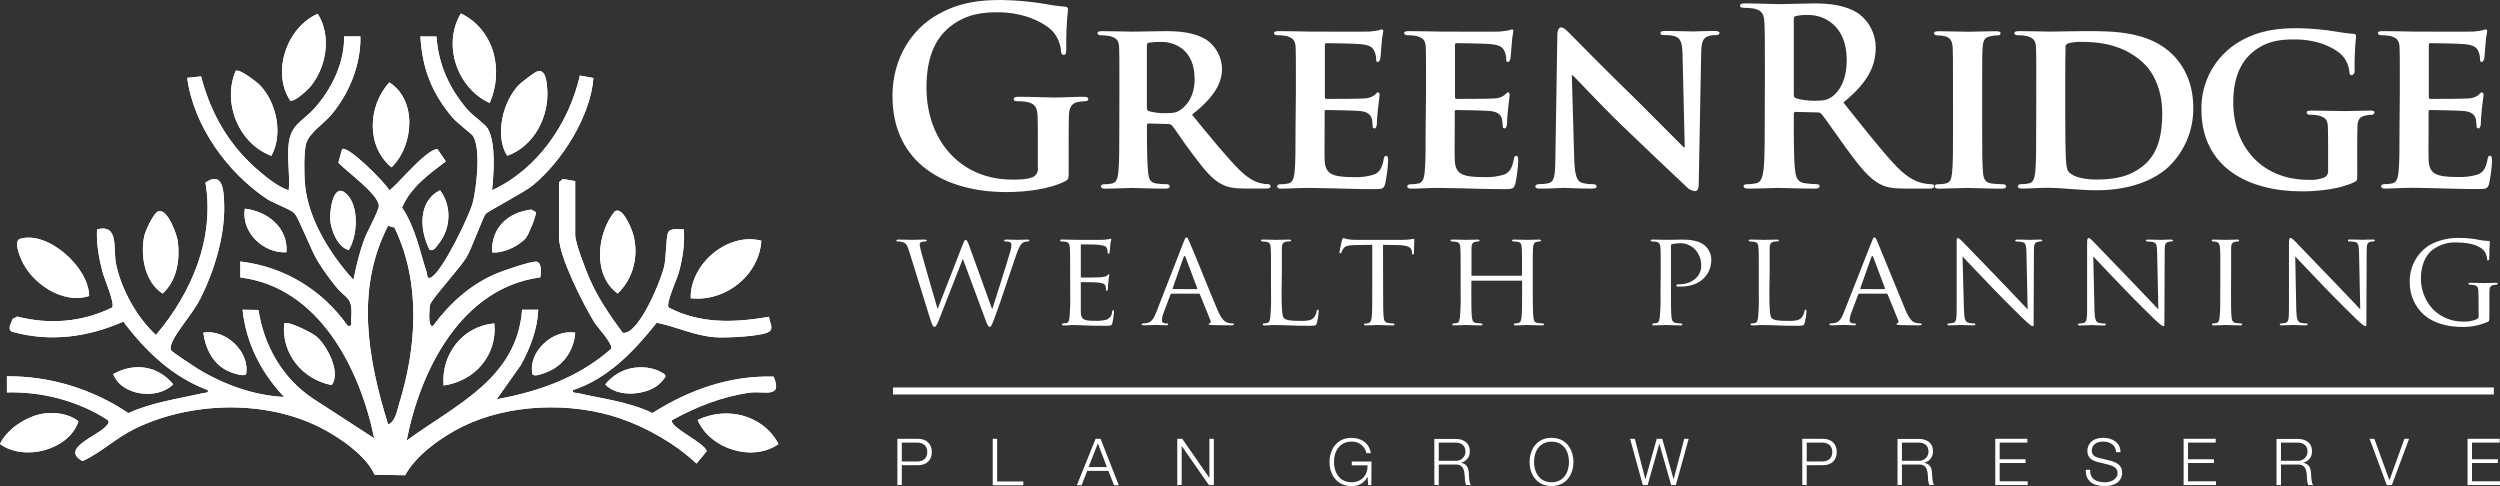 <?xml version="1.0" encoding="UTF-8"?> <svg xmlns="http://www.w3.org/2000/svg" width="324" height="63" viewBox="0 0 324 63" fill="none"><rect x="0" y="0" width="324" height="63" fill="#333333" stroke="none"/><g clip-path="url(#clip0_0_208)"><path fill-rule="evenodd" clip-rule="evenodd" d="M222.219 4.011C220.849 4.011 219.794 4.077 219.473 4.077C218.863 4.077 217.363 4.011 215.899 4.011C215.48 4.011 215.196 4.047 215.196 4.268C215.196 4.484 215.289 4.551 215.635 4.551C216.127 4.525 216.623 4.582 217.099 4.711C217.771 4.968 218.025 5.442 218.056 7.094L218.345 19.095H218.216C217.802 18.714 214.068 14.905 212.16 13.03C208.079 9.082 203.874 4.773 203.522 4.428C203.046 3.949 202.664 3.552 202.307 3.552C202.022 3.552 201.831 3.933 201.831 4.474L201.578 20.475C201.547 22.823 201.448 23.544 200.698 23.739C200.279 23.832 199.85 23.873 199.421 23.868C199.167 23.868 198.981 23.997 198.981 24.151C198.981 24.408 199.24 24.444 199.623 24.444C201.06 24.444 202.4 24.347 202.653 24.347C203.165 24.347 204.469 24.444 206.284 24.444C206.667 24.444 206.92 24.378 206.92 24.151C206.92 23.997 206.76 23.868 206.444 23.868C205.948 23.883 205.451 23.816 204.976 23.677C204.438 23.492 204.096 22.854 204.024 20.758L203.708 9.751H203.802C204.35 10.225 207.329 13.494 210.37 16.418C213.303 19.245 216.804 22.555 218.557 24.197C218.852 24.532 219.271 24.738 219.716 24.769C219.938 24.769 220.156 24.511 220.156 23.888L220.471 6.873C220.502 5.344 220.73 4.87 221.495 4.649C221.78 4.567 222.08 4.536 222.374 4.551C222.695 4.551 222.855 4.428 222.855 4.268C222.855 4.103 222.602 4.011 222.219 4.011ZM196.509 20.197C196.287 20.197 196.256 20.326 196.193 20.609C195.997 21.721 195.681 22.292 194.978 22.607C194.125 22.879 193.23 22.998 192.335 22.956C189.459 22.956 188.601 22.545 188.534 20.707C188.503 19.914 188.534 17.633 188.534 16.701V14.544C188.534 14.384 188.57 14.256 188.694 14.256C189.397 14.256 192.589 14.323 193.101 14.384C194.151 14.482 194.507 14.894 194.663 15.435C194.73 15.785 194.73 16.13 194.761 16.418C194.761 16.542 194.823 16.64 195.014 16.64C195.211 16.64 195.304 16.259 195.304 16.032C195.304 15.811 195.366 14.765 195.433 14.225C195.588 12.861 195.656 12.418 195.656 12.258C195.671 12.119 195.573 11.991 195.433 11.97C195.304 11.97 195.206 12.13 194.988 12.32C194.611 12.603 194.145 12.758 193.67 12.758C193.033 12.819 189.397 12.819 188.761 12.819C188.601 12.819 188.565 12.691 188.565 12.536V5.843C188.565 5.689 188.632 5.591 188.761 5.591C189.33 5.591 192.682 5.653 193.168 5.72C194.569 5.843 194.792 6.224 195.014 6.698C195.144 7.012 195.211 7.347 195.206 7.687C195.206 7.908 195.237 8.031 195.433 8.031C195.625 8.031 195.718 7.717 195.749 7.594C195.811 7.28 195.878 6.106 195.909 5.818C195.94 5.231 196.012 4.644 196.131 4.062C196.131 3.938 196.1 3.81 195.94 3.81C195.79 3.841 195.645 3.882 195.5 3.938C195.278 3.969 194.833 4.062 194.321 4.093C193.809 4.124 187.561 4.093 186.667 4.093C185.87 4.093 184.086 4.031 182.617 4.031C182.203 4.031 181.981 4.093 181.981 4.283C181.981 4.474 182.167 4.567 182.456 4.567C182.834 4.561 183.206 4.592 183.574 4.664C184.453 4.922 184.722 5.205 184.784 6.127C184.815 6.981 184.815 7.743 184.815 11.826L184.763 16.609C184.763 19.08 184.763 21.211 184.634 22.354C184.541 23.147 184.381 23.672 183.806 23.785C183.481 23.852 183.15 23.883 182.819 23.878C182.467 23.878 182.379 24.038 182.379 24.161C182.379 24.357 182.575 24.45 182.922 24.45C183.496 24.45 184.199 24.413 184.867 24.388C185.539 24.357 186.144 24.357 186.465 24.357C187.292 24.357 188.347 24.388 189.718 24.413C191.089 24.444 192.78 24.511 194.885 24.511C195.94 24.511 196.209 24.511 196.385 23.816C196.592 22.833 196.721 21.834 196.768 20.83C196.768 20.542 196.737 20.197 196.509 20.197ZM179.648 20.197C179.421 20.197 179.389 20.326 179.333 20.609C179.136 21.721 178.821 22.292 178.112 22.607C177.259 22.879 176.364 22.998 175.469 22.956C172.599 22.956 171.74 22.545 171.673 20.707C171.642 19.914 171.673 17.633 171.673 16.701V14.544C171.673 14.384 171.704 14.256 171.833 14.256C172.537 14.256 175.728 14.323 176.24 14.384C177.295 14.482 177.646 14.894 177.807 15.435C177.874 15.785 177.874 16.13 177.9 16.418C177.9 16.542 177.962 16.64 178.159 16.64C178.35 16.64 178.443 16.259 178.443 16.032C178.443 15.811 178.505 14.765 178.572 14.225C178.733 12.861 178.795 12.418 178.795 12.258C178.795 12.099 178.702 11.97 178.572 11.97C178.443 11.97 178.35 12.13 178.133 12.32C177.75 12.603 177.284 12.758 176.809 12.758C176.172 12.819 172.537 12.819 171.895 12.819C171.735 12.819 171.704 12.691 171.704 12.536V5.843C171.704 5.689 171.771 5.591 171.895 5.591C172.469 5.591 175.821 5.653 176.302 5.72C177.703 5.843 177.931 6.224 178.148 6.698C178.283 7.012 178.345 7.347 178.345 7.687C178.345 7.908 178.376 8.031 178.567 8.031C178.764 8.031 178.857 7.717 178.883 7.594C178.95 7.28 179.012 6.106 179.043 5.818C179.074 5.231 179.152 4.644 179.271 4.062C179.271 3.938 179.239 3.81 179.074 3.81C178.924 3.841 178.779 3.882 178.634 3.938C178.407 3.969 177.962 4.062 177.455 4.093C176.943 4.124 170.695 4.093 169.8 4.093C169.004 4.093 167.214 4.031 165.751 4.031C165.337 4.031 165.109 4.093 165.109 4.283C165.109 4.474 165.301 4.567 165.59 4.567C165.963 4.561 166.34 4.592 166.708 4.664C167.587 4.922 167.851 5.205 167.918 6.127C167.949 6.981 167.949 7.743 167.949 11.826L167.902 16.609C167.902 19.08 167.902 21.211 167.773 22.354C167.68 23.147 167.514 23.672 166.946 23.785C166.62 23.852 166.289 23.883 165.958 23.878C165.606 23.878 165.518 24.038 165.518 24.161C165.518 24.357 165.709 24.45 166.056 24.45C166.635 24.45 167.339 24.413 168.006 24.388C168.673 24.357 169.283 24.357 169.599 24.357C170.431 24.357 171.481 24.388 172.852 24.413C174.223 24.444 175.94 24.511 178.019 24.511C179.074 24.511 179.343 24.511 179.519 23.816C179.731 22.833 179.855 21.834 179.902 20.83C179.902 20.542 179.87 20.197 179.648 20.197ZM164.323 23.858C164.096 23.868 163.873 23.847 163.651 23.796C163.211 23.703 162.218 23.574 160.656 22.045C158.965 20.357 156.984 17.916 154.486 14.868C157.227 12.675 158.375 10.899 158.375 8.896C158.339 7.419 157.61 6.044 156.4 5.184C154.9 4.196 152.872 4.036 151.072 4.036C150.214 4.036 147.664 4.103 146.707 4.103C146.128 4.103 144.344 4.036 142.875 4.036C142.461 4.036 142.239 4.103 142.239 4.294C142.239 4.479 142.43 4.577 142.72 4.577C143.092 4.572 143.464 4.603 143.832 4.675C144.716 4.927 144.985 5.215 145.042 6.137C145.073 6.991 145.073 7.753 145.073 11.836L145.063 16.609C145.063 19.08 145.063 21.211 144.933 22.354C144.84 23.147 144.685 23.672 144.106 23.785C143.78 23.852 143.449 23.883 143.118 23.878C142.766 23.878 142.678 24.038 142.678 24.161C142.678 24.357 142.87 24.45 143.221 24.45C144.333 24.45 146.118 24.357 146.661 24.357C147.075 24.357 149.407 24.45 151.031 24.45C151.383 24.45 151.605 24.357 151.605 24.161C151.585 23.991 151.429 23.863 151.259 23.878C150.798 23.873 150.338 23.842 149.883 23.785C149.004 23.657 148.895 23.147 148.797 22.354C148.673 21.211 148.642 19.116 148.642 16.609V16.233C148.626 16.119 148.709 16.022 148.817 16.006H148.864L151.383 16.073C151.574 16.058 151.76 16.13 151.895 16.264C152.247 16.675 153.426 18.488 154.538 19.945C156.105 22.045 157.155 23.312 158.37 23.894C159.1 24.269 159.865 24.434 161.453 24.434H164.132C164.484 24.434 164.675 24.367 164.675 24.146C164.649 23.971 164.499 23.847 164.323 23.858ZM153.007 14.225C152.526 14.58 152.128 14.668 151.026 14.668C150.307 14.683 149.588 14.596 148.89 14.41C148.704 14.318 148.636 14.225 148.636 13.937V5.905C148.605 5.735 148.719 5.565 148.89 5.529C149.443 5.452 149.997 5.416 150.55 5.432C152.21 5.432 154.822 6.415 154.822 10.225C154.822 12.449 153.865 13.623 153.007 14.225ZM140.403 12.541C139.353 12.541 137.661 12.639 136.674 12.639C135.686 12.639 133.705 12.541 132.045 12.541C131.605 12.541 131.377 12.608 131.377 12.861C131.377 13.051 131.569 13.118 131.858 13.118C132.272 13.108 132.686 13.139 133.1 13.211C134.15 13.432 134.418 13.942 134.47 15.023C134.506 15.97 134.506 17.18 134.506 18.766V21.747C134.579 22.231 134.336 22.704 133.896 22.926C133.131 23.276 132.013 23.276 131.186 23.276C124.436 23.276 120.071 18.163 120.071 11.337C120.071 7.434 121.214 5.051 123.004 3.558C125.233 1.72 127.56 1.591 129.324 1.591C132.929 1.591 135.489 3.053 136.436 4.067C137.077 4.803 137.46 5.73 137.517 6.698C137.553 6.955 137.615 7.115 137.842 7.115C138.065 7.115 138.189 6.955 138.189 6.451C138.158 4.711 138.23 2.971 138.411 1.241C138.411 1.019 138.344 0.891 137.972 0.86C137.123 0.793 136.286 0.68 135.453 0.51C133.581 0.201 131.688 0.031 129.795 0C127.121 0 124.271 0.227 121.209 2.07C118.308 3.815 115.665 7.367 115.665 12.449C115.665 21.221 122.585 24.892 130.4 24.892C132.888 24.892 136.011 24.542 138.085 23.466C138.463 23.245 138.499 23.178 138.499 22.323V18.828C138.499 17.247 138.499 15.97 138.53 15.023C138.561 13.911 138.882 13.365 139.746 13.211C140.035 13.154 140.33 13.123 140.625 13.118C140.847 13.118 141.044 13.051 141.044 12.861C141.044 12.608 140.816 12.541 140.403 12.541Z" fill="white"></path><path fill-rule="evenodd" clip-rule="evenodd" d="M322.717 20.182C322.495 20.182 322.464 20.31 322.397 20.593C322.205 21.706 321.885 22.282 321.181 22.596C320.328 22.864 319.433 22.982 318.538 22.941C315.673 22.941 314.814 22.529 314.747 20.691C314.716 19.898 314.747 17.623 314.747 16.686V14.544C314.747 14.384 314.778 14.256 314.902 14.256C315.606 14.256 318.797 14.323 319.309 14.384C320.364 14.482 320.716 14.894 320.876 15.435C320.938 15.785 320.938 16.13 320.969 16.418C320.969 16.542 321.036 16.64 321.223 16.64C321.414 16.64 321.512 16.259 321.512 16.032C321.512 15.811 321.574 14.765 321.636 14.225C321.802 12.861 321.864 12.418 321.864 12.258C321.879 12.119 321.776 11.991 321.636 11.97C321.512 11.97 321.419 12.13 321.197 12.32C320.814 12.603 320.354 12.758 319.873 12.758C319.237 12.819 315.601 12.819 314.964 12.819C314.804 12.819 314.773 12.691 314.773 12.536V5.843C314.773 5.689 314.84 5.591 314.964 5.591C315.539 5.591 318.89 5.653 319.366 5.72C320.773 5.843 320.995 6.224 321.217 6.698C321.347 7.012 321.414 7.347 321.414 7.686C321.414 7.908 321.445 8.031 321.631 8.031C321.823 8.031 321.921 7.717 321.957 7.594C322.019 7.28 322.076 6.106 322.112 5.818C322.143 5.231 322.216 4.644 322.34 4.062C322.34 3.938 322.304 3.81 322.143 3.81C321.993 3.841 321.848 3.882 321.704 3.938C321.481 3.969 321.036 4.062 320.524 4.093C320.012 4.124 313.759 4.093 312.87 4.093C312.073 4.093 310.284 4.031 308.815 4.031C308.401 4.031 308.179 4.093 308.179 4.283C308.179 4.474 308.37 4.567 308.655 4.567C309.032 4.561 309.41 4.592 309.777 4.664C310.656 4.922 310.92 5.205 310.987 6.127C311.018 6.981 311.018 7.743 311.018 11.826L310.977 16.593C310.977 19.07 310.977 21.196 310.847 22.339C310.749 23.137 310.589 23.657 310.02 23.77C309.694 23.842 309.358 23.873 309.027 23.863C308.68 23.863 308.587 24.027 308.587 24.146C308.587 24.341 308.773 24.439 309.13 24.439C309.699 24.439 310.403 24.403 311.07 24.372C311.742 24.341 312.347 24.341 312.668 24.341C313.501 24.341 314.551 24.372 315.921 24.403C317.292 24.434 318.983 24.501 321.088 24.501C322.138 24.501 322.407 24.501 322.588 23.801C322.8 22.817 322.929 21.824 322.971 20.82C322.971 20.532 322.94 20.182 322.717 20.182ZM307.149 14.333C306.229 14.333 304.76 14.395 303.865 14.395C302.97 14.395 301.031 14.333 299.562 14.333C299.179 14.333 298.952 14.364 298.952 14.585C298.952 14.812 299.148 14.874 299.397 14.874C299.759 14.863 300.126 14.894 300.483 14.966C301.362 15.219 301.657 15.502 301.693 16.423C301.724 17.252 301.724 18.266 301.724 19.6V22.076C301.786 22.483 301.553 22.874 301.171 23.023C300.54 23.26 299.862 23.358 299.19 23.307C293.195 23.307 289.43 19.08 289.43 13.278C289.43 9.972 290.454 7.97 292.016 6.698C293.961 5.143 295.911 5.112 297.436 5.112C300.591 5.112 302.702 6.312 303.534 7.172C304.098 7.784 304.434 8.567 304.486 9.396C304.517 9.617 304.579 9.746 304.776 9.746C304.967 9.746 305.158 9.555 305.158 9.143C305.132 7.661 305.194 6.173 305.35 4.695C305.35 4.505 305.288 4.412 304.962 4.381C304.294 4.35 303.307 4.186 302.733 4.093C301.088 3.82 299.422 3.671 297.757 3.655C295.399 3.655 292.88 3.851 290.201 5.411C287.092 7.254 285.22 10.626 285.308 14.225C285.308 21.685 291.401 24.8 298.29 24.8C300.493 24.8 303.265 24.511 305.143 23.59C305.5 23.404 305.5 23.374 305.5 22.637L305.494 19.667C305.494 18.349 305.494 17.252 305.525 16.423C305.556 15.471 305.846 15.11 306.606 14.966C306.86 14.91 307.118 14.879 307.372 14.874C307.548 14.889 307.708 14.76 307.729 14.585C307.729 14.364 307.532 14.333 307.149 14.333ZM281.605 7.105C278.543 4.031 273.821 4.031 270.314 4.031C268.623 4.031 266.616 4.098 265.752 4.098C264.889 4.098 263.172 4.031 261.703 4.031C261.289 4.031 261.061 4.098 261.061 4.289C261.061 4.474 261.258 4.572 261.542 4.572C261.92 4.567 262.292 4.597 262.66 4.67C263.539 4.922 263.808 5.21 263.87 6.132C263.901 6.986 263.901 7.748 263.901 11.831L263.89 16.593C263.89 19.07 263.89 21.196 263.766 22.339C263.673 23.137 263.508 23.657 262.939 23.77C262.613 23.842 262.282 23.873 261.951 23.863C261.599 23.863 261.506 24.027 261.506 24.146C261.506 24.341 261.703 24.439 262.049 24.439C262.628 24.439 263.327 24.403 263.999 24.372C264.666 24.341 265.277 24.341 265.592 24.341C266.295 24.341 267.314 24.403 268.432 24.501C269.544 24.594 270.759 24.655 271.778 24.655C276.95 24.655 279.913 22.756 281.191 21.484C283.187 19.487 284.289 16.773 284.248 13.957C284.248 10.755 283.006 8.5 281.605 7.105ZM277.829 21.427C276.143 22.828 274.26 23.271 271.711 23.271C269.507 23.271 268.39 22.699 268.038 22.195C267.816 21.906 267.754 20.949 267.723 20.285C267.692 19.744 267.656 17.685 267.656 14.822V11.419C267.656 9.293 267.656 7.069 267.692 6.157C267.651 5.915 267.801 5.679 268.038 5.617C268.602 5.473 269.181 5.406 269.761 5.426C271.964 5.426 275.021 5.715 277.612 8.001C278.853 9.077 280.229 11.301 280.229 14.729C280.229 17.525 279.65 19.94 277.829 21.427ZM259.567 23.878C259.086 23.878 258.605 23.847 258.129 23.785C257.301 23.657 257.105 23.245 257.012 22.514C256.888 21.371 256.887 19.209 256.887 16.609V11.846C256.887 7.748 256.887 6.986 256.95 6.142C257.012 5.19 257.234 4.829 257.999 4.685C258.274 4.623 258.553 4.587 258.827 4.587C259.117 4.587 259.272 4.525 259.272 4.268C259.272 4.114 259.044 4.047 258.693 4.047C257.606 4.047 255.791 4.114 255.088 4.114C254.291 4.114 252.377 4.047 251.328 4.047C250.883 4.047 250.655 4.114 250.655 4.268C250.655 4.525 250.816 4.587 251.095 4.587C251.441 4.582 251.783 4.623 252.114 4.711C252.724 4.906 252.993 5.22 253.071 6.142C253.107 6.997 253.107 7.764 253.107 11.846L253.112 16.593C253.112 19.198 253.112 21.361 252.983 22.468C252.889 23.26 252.729 23.646 252.155 23.785C251.829 23.852 251.498 23.883 251.167 23.878C250.816 23.878 250.728 24.038 250.728 24.161C250.728 24.357 250.914 24.45 251.265 24.45C252.383 24.45 254.296 24.357 254.932 24.357C255.703 24.357 257.612 24.45 259.463 24.45C259.784 24.45 260.006 24.357 260.006 24.161C260.006 24.038 259.877 23.878 259.567 23.878ZM250.278 23.873C249.983 23.868 249.688 23.837 249.393 23.78C248.917 23.683 247.609 23.461 245.824 21.618C243.942 19.651 241.739 16.825 238.899 13.283C242.126 10.667 243.094 8.51 243.094 6.142C243.088 4.438 242.287 2.832 240.927 1.797C239.204 0.638 237.068 0.443 235.077 0.443C234.089 0.443 231.663 0.535 230.582 0.535C229.91 0.535 227.903 0.443 226.207 0.443C225.731 0.443 225.509 0.505 225.509 0.731C225.509 0.952 225.7 1.014 226.052 1.014C226.465 1.009 226.884 1.04 227.293 1.107C228.348 1.333 228.617 1.838 228.669 2.919C228.721 4 228.731 4.824 228.731 9.653L228.71 15.229C228.71 18.153 228.71 20.655 228.555 21.989C228.426 22.91 228.265 23.61 227.629 23.744C227.252 23.832 226.864 23.873 226.476 23.873C226.093 23.873 225.969 23.971 225.969 24.125C225.969 24.352 226.191 24.444 226.605 24.444C227.883 24.444 229.895 24.352 230.495 24.352C230.976 24.352 233.339 24.444 235.191 24.444C235.599 24.444 235.822 24.352 235.822 24.125C235.822 23.971 235.698 23.873 235.439 23.873C234.917 23.858 234.399 23.816 233.882 23.744C232.925 23.616 232.729 22.921 232.636 21.989C232.475 20.676 232.475 18.153 232.475 15.198V14.755C232.455 14.637 232.543 14.524 232.662 14.503C232.687 14.498 232.708 14.498 232.729 14.503L235.506 14.57C235.723 14.544 235.936 14.627 236.08 14.786C236.494 15.265 237.963 17.422 239.24 19.172C241.025 21.618 242.235 23.121 243.606 23.842C244.438 24.28 245.235 24.444 247.019 24.444H250.055C250.438 24.444 250.66 24.383 250.66 24.125C250.66 23.971 250.531 23.873 250.278 23.873ZM237.456 12.516C236.877 12.928 236.463 13.056 235.191 13.056C234.368 13.066 233.551 12.964 232.76 12.742C232.543 12.644 232.475 12.516 232.475 12.166V2.512C232.475 2.255 232.543 2.131 232.76 2.075C233.318 1.962 233.887 1.92 234.451 1.946C236.334 1.946 239.334 3.259 239.334 7.753C239.334 10.358 238.413 11.821 237.456 12.516Z" fill="white"></path><path d="M118.975 56.869H116.301V62.867H116.875V60.292H118.975C120.056 60.292 120.764 59.669 120.764 58.583C120.764 57.497 120.056 56.869 118.975 56.869ZM118.851 59.809H116.875V57.358H118.851C119.647 57.358 120.175 57.76 120.175 58.583C120.175 59.407 119.626 59.809 118.851 59.809ZM129.231 62.398V56.869H128.657V62.887H132.624V62.398H129.231ZM142.632 56.869H141.99L139.56 62.887H140.175L140.904 61.023H143.645L144.38 62.887H144.995L142.632 56.869ZM141.08 60.529L142.285 57.461L143.449 60.529H141.08ZM156.741 56.869V61.945L153.219 56.869H152.572V62.867H153.147V57.795L156.674 62.867H157.315V56.869H156.741Z" fill="white"></path><path d="M175.19 59.819V60.303H177.238C177.264 61.569 176.488 62.496 175.154 62.496C173.561 62.496 172.883 61.183 172.883 59.865C172.883 58.547 173.561 57.234 175.154 57.234C176.085 57.183 176.912 57.826 177.098 58.738H177.667C177.45 57.42 176.421 56.745 175.154 56.745C173.261 56.745 172.309 58.233 172.309 59.876C172.309 61.518 173.261 62.995 175.154 62.995C176.033 63.052 176.855 62.568 177.238 61.775L177.315 62.872H177.724L177.745 59.819H175.19ZM190.365 61.332C190.318 60.617 190.09 60.081 189.304 59.978C189.992 59.845 190.484 59.247 190.484 58.563C190.484 58.527 190.484 58.485 190.478 58.449C190.478 57.363 189.646 56.884 188.647 56.884H185.891V62.867H186.465V60.205H188.642C189.728 60.164 189.796 61.08 189.847 61.935C189.837 62.254 189.894 62.568 190.008 62.867H190.639C190.385 62.563 190.385 61.744 190.365 61.332ZM188.606 59.716H186.465V57.358H188.606C189.485 57.358 189.925 57.816 189.925 58.547C189.915 59.206 189.372 59.731 188.71 59.721C188.673 59.721 188.642 59.721 188.606 59.716ZM201.081 56.74C199.188 56.74 198.236 58.228 198.236 59.87C198.236 61.513 199.183 62.99 201.081 62.99C202.979 62.99 203.915 61.508 203.915 59.87C203.915 58.233 202.969 56.74 201.081 56.74ZM201.081 62.501C199.493 62.501 198.811 61.178 198.811 59.87C198.811 58.552 199.483 57.239 201.081 57.239C202.679 57.239 203.341 58.552 203.341 59.87C203.341 61.188 202.664 62.501 201.081 62.501ZM218.278 56.869L216.902 62.13L215.428 56.869H214.709L213.241 62.13L211.875 56.869H211.26L212.91 62.867H213.535L215.051 57.502L216.582 62.867H217.192L218.852 56.869H218.278Z" fill="white"></path><path d="M236.251 56.869H233.577V62.867H234.151V60.292H236.251C237.332 60.292 238.041 59.669 238.041 58.583C238.041 57.497 237.332 56.869 236.251 56.869ZM236.122 59.809H234.151V57.358H236.122C236.923 57.358 237.466 57.76 237.466 58.583C237.466 59.407 236.923 59.809 236.122 59.809ZM250.391 61.332C250.345 60.617 250.122 60.081 249.336 59.978C250.024 59.845 250.516 59.247 250.516 58.563C250.516 58.527 250.516 58.485 250.51 58.449C250.51 57.363 249.672 56.884 248.679 56.884H245.918V62.867H246.492V60.205H248.669C249.755 60.164 249.828 61.08 249.874 61.935C249.864 62.254 249.921 62.568 250.04 62.867H250.671C250.417 62.563 250.417 61.744 250.391 61.332ZM248.638 59.716H246.492V57.358H248.638C249.497 57.358 249.936 57.816 249.936 58.547C249.926 59.206 249.378 59.731 248.716 59.721C248.69 59.721 248.664 59.716 248.638 59.716ZM259.158 62.378V60.009H262.52V59.525H259.158V57.358H262.747V56.869H258.589V62.867H262.789V62.378H259.158ZM273.474 59.7L272.005 59.34C271.514 59.222 271.09 58.985 271.09 58.424C271.09 57.543 271.819 57.229 272.605 57.229C273.454 57.229 274.214 57.687 274.245 58.604H274.819C274.819 57.384 273.785 56.74 272.595 56.74C270.899 56.74 270.521 57.842 270.521 58.429C270.521 59.366 271.168 59.7 271.876 59.881L273.2 60.205C273.759 60.339 274.441 60.606 274.441 61.286C274.441 62.161 273.479 62.506 272.848 62.506C271.747 62.506 270.852 62.13 270.883 60.89H270.324C270.257 62.357 271.302 62.99 272.729 62.99C274.866 62.99 275.031 61.677 275.031 61.276C275.031 60.292 274.322 59.927 273.474 59.7ZM283.57 62.378V60.009H286.927V59.525H283.57V57.358H287.154V56.869H282.996V62.867H287.196V62.378H283.57ZM299.51 61.332C299.469 60.617 299.241 60.081 298.455 59.978C299.143 59.845 299.634 59.247 299.634 58.563C299.634 58.527 299.634 58.485 299.629 58.449C299.629 57.363 298.791 56.884 297.793 56.884H295.037V62.867H295.616V60.205H297.788C298.879 60.164 298.947 61.08 298.993 61.935C298.983 62.254 299.04 62.568 299.159 62.867H299.784C299.536 62.563 299.536 61.744 299.51 61.332ZM297.757 59.716H295.616V57.358H297.757C298.616 57.358 299.055 57.816 299.055 58.547C299.045 59.206 298.497 59.731 297.835 59.721C297.809 59.721 297.783 59.716 297.757 59.716ZM311.613 56.869L309.668 62.239L307.713 56.869H307.098L309.327 62.867H309.984L312.218 56.869H311.613ZM320.369 62.378V60.009H323.731V59.525H320.369V57.358H323.959V56.869H319.795V62.867H324V62.378H320.369Z" fill="white"></path><path d="M133.188 31.05C132.722 31.05 132.06 31.086 131.957 31.086C131.858 31.086 131.176 31.05 130.395 31.05C130.198 31.05 130.131 31.086 130.131 31.158C130.141 31.23 130.198 31.287 130.27 31.292C130.964 31.292 131.083 31.467 131.083 31.735C131.077 32.043 131.02 32.352 130.912 32.651C130.374 34.53 128.998 38.788 128.621 39.998H128.553L125.579 31.76C125.388 31.261 125.264 31.076 125.161 31.076C125.052 31.076 124.969 31.158 124.747 31.75L121.535 39.992H121.499C121.307 39.385 119.74 33.989 119.502 33.058C119.363 32.61 119.254 32.157 119.187 31.693C119.176 31.554 119.264 31.421 119.399 31.379C119.57 31.312 119.756 31.281 119.937 31.292C120.014 31.297 120.082 31.235 120.092 31.158C120.092 31.086 120.025 31.05 119.813 31.05C119.052 31.05 118.354 31.086 118.214 31.086C118.075 31.086 117.211 31.05 116.409 31.05C116.27 31.05 116.166 31.086 116.166 31.158C116.166 31.235 116.228 31.292 116.301 31.292H116.306C116.539 31.297 116.777 31.323 117.004 31.379C117.397 31.518 117.558 31.709 117.801 32.486L120.511 41.202C120.821 42.201 120.95 42.361 121.1 42.361C121.25 42.361 121.38 42.201 121.638 41.578C122.192 40.214 124.281 34.818 124.783 33.542L127.772 41.599C127.979 42.17 128.114 42.361 128.274 42.361C128.434 42.361 128.533 42.186 128.936 41.094C129.562 39.478 131.083 34.782 131.745 32.919C132.039 32.105 132.288 31.518 132.738 31.364C132.908 31.323 133.084 31.297 133.255 31.292C133.338 31.292 133.4 31.23 133.4 31.153V31.142C133.4 31.086 133.327 31.05 133.188 31.05ZM144.271 40.204C144.168 40.204 144.152 40.255 144.121 40.43C144.106 40.868 143.832 41.259 143.423 41.424C142.921 41.552 142.409 41.604 141.892 41.578C140.382 41.578 140.103 41.393 140.072 40.41V36.672C140.061 36.62 140.097 36.574 140.149 36.564H140.175C140.434 36.564 142.068 36.564 142.487 36.636C143.076 36.708 143.216 36.878 143.268 37.073C143.325 37.228 143.345 37.393 143.34 37.557C143.34 37.645 143.371 37.696 143.439 37.696C143.511 37.696 143.583 37.542 143.583 37.418C143.583 37.295 143.614 36.764 143.651 36.471C143.676 36.193 143.718 35.925 143.77 35.652C143.77 35.57 143.733 35.534 143.682 35.534C143.63 35.534 143.563 35.621 143.459 35.724C143.351 35.822 143.076 35.894 142.714 35.93C142.352 35.967 140.34 35.972 140.159 35.972C140.072 35.972 140.072 35.92 140.072 35.817V31.827C140.072 31.729 140.072 31.673 140.159 31.673C140.34 31.673 142.109 31.673 142.363 31.729C143.195 31.827 143.351 31.935 143.459 32.167C143.516 32.332 143.547 32.507 143.547 32.682C143.547 32.805 143.583 32.877 143.666 32.877C143.749 32.877 143.79 32.79 143.806 32.718C143.842 32.548 143.878 31.889 143.894 31.755C143.93 31.317 144.013 31.163 144.013 31.06C144.013 30.962 144.013 30.921 143.945 30.921C143.873 30.936 143.806 30.957 143.733 30.993C143.614 30.993 143.34 31.06 143.045 31.081C142.751 31.096 139.518 31.081 139.394 31.081C139.27 31.081 138.318 31.045 137.63 31.045C137.454 31.045 137.387 31.081 137.387 31.163C137.398 31.225 137.444 31.276 137.511 31.287C137.682 31.287 137.858 31.297 138.029 31.317C138.535 31.39 138.618 31.631 138.654 32.131C138.691 32.63 138.691 33.006 138.691 35.297L138.701 37.902C138.727 38.963 138.696 40.023 138.613 41.084C138.546 41.522 138.51 41.81 138.215 41.867C138.06 41.892 137.899 41.918 137.744 41.928C137.677 41.928 137.625 41.985 137.625 42.047V42.052C137.625 42.139 137.708 42.175 137.868 42.175C138.106 42.175 138.458 42.175 138.747 42.139C139.037 42.103 139.373 42.139 139.41 42.139C139.632 42.139 140.035 42.139 140.677 42.175C141.323 42.211 142.187 42.222 143.32 42.222C143.914 42.222 144.064 42.222 144.173 41.846C144.266 41.377 144.338 40.904 144.38 40.43C144.38 40.327 144.38 40.204 144.271 40.204ZM159.746 41.918C159.539 41.918 159.332 41.887 159.136 41.836C158.805 41.727 158.386 41.537 157.812 40.224C156.86 38.005 154.439 31.935 154.134 31.312C153.979 30.983 153.927 30.777 153.772 30.777C153.617 30.777 153.596 30.864 153.405 31.348L149.826 40.533C149.531 41.274 149.236 41.8 148.538 41.882C148.393 41.903 148.243 41.913 148.099 41.918C148.026 41.913 147.964 41.969 147.959 42.041C147.959 42.129 148.062 42.16 148.254 42.16C148.88 42.16 149.645 42.108 149.8 42.108C149.955 42.108 150.809 42.16 151.176 42.16C151.31 42.16 151.398 42.129 151.398 42.041C151.398 41.954 151.362 41.918 151.238 41.918H151.104C150.845 41.918 150.581 41.815 150.581 41.522C150.597 41.182 150.674 40.847 150.809 40.533L151.688 38.185C151.724 38.098 151.771 38.062 151.843 38.062H155.37C155.453 38.062 155.469 38.062 155.505 38.149L156.876 41.522C156.953 41.65 156.912 41.82 156.782 41.897C156.767 41.903 156.757 41.913 156.741 41.918C156.669 41.954 156.632 41.954 156.632 42.021C156.632 42.093 156.876 42.108 157.17 42.129C158.231 42.16 159.374 42.16 159.586 42.16C159.798 42.16 159.932 42.129 159.932 42.041C159.932 41.954 159.834 41.918 159.746 41.918ZM155.107 37.47L152.029 37.465C151.978 37.465 151.957 37.429 151.978 37.362L153.39 33.336C153.477 33.114 153.56 33.114 153.648 33.336L155.164 37.367C155.164 37.434 155.164 37.47 155.107 37.47ZM170.804 40.126C170.737 40.126 170.664 40.214 170.644 40.322C170.597 40.626 170.473 40.909 170.281 41.151C169.919 41.589 169.242 41.589 168.44 41.589C167.245 41.589 166.651 41.486 166.408 41.243C166.165 41.007 166.092 40.106 166.092 37.943L166.128 35.307V32.141C166.128 31.673 166.252 31.4 166.702 31.312C166.878 31.312 167.101 31.276 167.209 31.276C167.266 31.271 167.318 31.23 167.328 31.168C167.328 31.086 167.245 31.05 167.085 31.05C166.62 31.05 165.471 31.086 165.399 31.086C165.332 31.086 164.359 31.05 163.666 31.05C163.491 31.05 163.418 31.086 163.418 31.168C163.429 31.235 163.48 31.281 163.542 31.292C163.718 31.297 163.889 31.307 164.065 31.328C164.566 31.4 164.654 31.642 164.685 32.141C164.722 32.641 164.722 33.016 164.722 35.307V37.897C164.753 38.958 164.722 40.023 164.634 41.079C164.566 41.516 164.535 41.789 164.241 41.861C164.085 41.897 163.925 41.918 163.765 41.923C163.703 41.923 163.646 41.98 163.646 42.041V42.047C163.646 42.134 163.734 42.17 163.889 42.17C164.132 42.17 164.463 42.17 164.773 42.134C165.078 42.103 165.327 42.134 165.399 42.134C165.839 42.134 166.366 42.134 167.064 42.17C167.758 42.206 168.626 42.222 169.707 42.222C170.525 42.222 170.587 42.17 170.68 41.825C170.794 41.341 170.871 40.852 170.907 40.353C170.907 40.198 170.871 40.126 170.804 40.126ZM183.232 30.947C183.165 30.947 183.02 30.983 182.788 31.019C182.431 31.065 182.063 31.091 181.701 31.086H175.955C175.779 31.086 175.19 31.086 174.755 31.019C174.528 30.973 174.3 30.916 174.078 30.844C174.026 30.844 173.938 31.034 173.917 31.122C173.902 31.209 173.592 32.558 173.592 32.713C173.586 32.769 173.633 32.826 173.695 32.831C173.767 32.831 173.819 32.831 173.855 32.692C173.917 32.527 173.995 32.373 174.093 32.229C174.321 31.879 174.688 31.791 175.64 31.76L177.843 31.729V37.897C177.843 39.318 177.843 40.471 177.776 41.079C177.724 41.516 177.636 41.805 177.336 41.877C177.191 41.913 177.041 41.933 176.891 41.944C176.803 41.944 176.772 41.995 176.772 42.047C176.772 42.103 176.84 42.17 177.01 42.17C177.455 42.17 178.526 42.119 178.593 42.119C178.665 42.119 179.653 42.17 180.486 42.17C180.657 42.17 180.729 42.119 180.729 42.047C180.734 41.99 180.693 41.933 180.631 41.923H180.605C180.372 41.918 180.139 41.892 179.912 41.861C179.446 41.789 179.374 41.511 179.322 41.079C179.255 40.471 179.255 39.323 179.255 37.897L179.239 31.729L181.148 31.76C182.601 31.791 182.906 32.121 182.984 32.574V32.728C182.984 32.939 183.036 32.986 183.103 32.986C183.17 32.986 183.248 32.919 183.248 32.8C183.248 32.677 183.294 31.57 183.294 31.122C183.294 31.034 183.294 30.947 183.232 30.947ZM199.979 41.923H199.959C199.84 41.923 199.493 41.892 199.286 41.861C198.816 41.789 198.779 41.511 198.728 41.079C198.661 40.471 198.645 39.323 198.645 37.897V35.307C198.645 33.022 198.645 32.61 198.681 32.141C198.717 31.673 198.8 31.415 199.204 31.328C199.328 31.302 199.457 31.292 199.586 31.292C199.654 31.287 199.71 31.24 199.721 31.168C199.721 31.086 199.633 31.05 199.462 31.05C199.023 31.05 198.04 31.086 197.952 31.086C197.864 31.086 196.892 31.05 196.214 31.05C196.043 31.05 195.971 31.086 195.971 31.168C195.976 31.235 196.028 31.287 196.09 31.292C196.266 31.297 196.442 31.307 196.618 31.328C197.119 31.4 197.186 31.642 197.223 32.141C197.259 32.641 197.254 33.058 197.254 35.338V35.647C197.254 35.735 197.223 35.735 197.171 35.735H190.794C190.742 35.735 190.706 35.735 190.706 35.647V32.141C190.706 31.673 190.83 31.415 191.244 31.328C191.373 31.302 191.497 31.292 191.627 31.292C191.694 31.281 191.74 31.235 191.751 31.168C191.751 31.086 191.683 31.05 191.508 31.05C191.037 31.05 190.07 31.086 189.997 31.086C189.925 31.086 188.937 31.05 188.234 31.05C188.063 31.05 187.991 31.086 187.991 31.168C188.001 31.235 188.053 31.281 188.115 31.292C188.291 31.297 188.461 31.307 188.637 31.328C189.144 31.4 189.227 31.642 189.263 32.141C189.299 32.641 189.299 33.016 189.299 35.307V37.897C189.325 38.958 189.294 40.023 189.211 41.079C189.144 41.516 189.108 41.789 188.813 41.861C188.658 41.897 188.497 41.918 188.342 41.923C188.28 41.923 188.223 41.969 188.223 42.036V42.047C188.223 42.134 188.306 42.17 188.466 42.17C188.932 42.17 189.904 42.119 189.992 42.119C190.08 42.119 191.032 42.17 191.885 42.17C192.061 42.17 192.128 42.119 192.128 42.047C192.133 41.985 192.082 41.928 192.02 41.928C192.014 41.923 192.009 41.923 192.009 41.923C191.864 41.923 191.533 41.892 191.311 41.861C190.871 41.789 190.809 41.511 190.758 41.079C190.685 40.471 190.685 39.349 190.685 37.933V36.466C190.685 36.394 190.721 36.378 190.773 36.378H197.181C197.233 36.378 197.264 36.378 197.264 36.466V37.933C197.264 39.349 197.264 40.456 197.197 41.063C197.145 41.501 197.093 41.789 196.757 41.861C196.612 41.897 196.468 41.918 196.318 41.923C196.25 41.923 196.193 41.975 196.193 42.041V42.047C196.193 42.134 196.266 42.17 196.437 42.17C196.876 42.17 197.874 42.119 197.947 42.119C198.019 42.119 199.007 42.17 199.84 42.17C200.016 42.17 200.104 42.119 200.104 42.047C200.104 41.98 200.047 41.923 199.979 41.923Z" fill="white"></path><path d="M217.647 36.842C217.337 36.842 217.249 36.878 217.249 37.001C217.259 37.078 217.321 37.135 217.399 37.14H217.844C220.187 37.14 221.785 35.74 221.785 33.629C221.774 32.97 221.5 32.337 221.019 31.879C220.761 31.652 220.068 31.05 218.102 31.05C217.404 31.05 216.261 31.081 215.93 31.081C215.811 31.081 214.854 31.05 214.166 31.05C213.996 31.05 213.923 31.081 213.923 31.168C213.934 31.23 213.985 31.276 214.047 31.287C214.223 31.292 214.394 31.302 214.57 31.323C215.071 31.395 215.159 31.637 215.196 32.136C215.227 32.636 215.227 33.011 215.227 35.302L215.201 37.897C215.232 38.958 215.201 40.023 215.113 41.079C215.046 41.516 215.009 41.789 214.715 41.861C214.559 41.897 214.404 41.918 214.244 41.923C214.182 41.923 214.125 41.975 214.125 42.041V42.047C214.125 42.134 214.213 42.17 214.363 42.17C214.839 42.17 215.827 42.119 215.878 42.119C215.925 42.119 216.954 42.17 217.787 42.17C217.963 42.17 218.03 42.119 218.03 42.047C218.035 41.985 217.983 41.928 217.916 41.923H217.911C217.683 41.918 217.461 41.892 217.233 41.861C216.763 41.789 216.68 41.511 216.623 41.079C216.556 40.471 216.556 39.323 216.556 37.897V31.915C216.556 31.76 216.592 31.657 216.68 31.642C216.959 31.58 217.244 31.544 217.528 31.534C218.288 31.456 219.044 31.719 219.597 32.244C220.187 32.831 220.507 33.639 220.476 34.473C220.476 35.791 219.297 36.842 217.647 36.842ZM234.022 40.126C233.955 40.126 233.882 40.214 233.862 40.322C233.815 40.626 233.691 40.909 233.499 41.151C233.137 41.589 232.46 41.589 231.658 41.589C230.463 41.589 229.869 41.486 229.626 41.243C229.377 41.007 229.31 40.106 229.31 37.943L229.346 35.307V32.141C229.346 31.673 229.47 31.4 229.926 31.312C230.096 31.312 230.319 31.276 230.427 31.276C230.484 31.271 230.536 31.23 230.546 31.168C230.546 31.086 230.463 31.05 230.303 31.05C229.838 31.05 228.689 31.086 228.617 31.086C228.55 31.086 227.577 31.05 226.884 31.05C226.709 31.05 226.636 31.086 226.636 31.168C226.647 31.235 226.698 31.282 226.76 31.292C226.936 31.297 227.107 31.307 227.277 31.328C227.784 31.4 227.872 31.642 227.903 32.141C227.94 32.641 227.94 33.017 227.94 35.307V37.897C227.971 38.958 227.94 40.023 227.852 41.079C227.784 41.516 227.753 41.789 227.459 41.861C227.303 41.897 227.143 41.918 226.983 41.923C226.921 41.923 226.864 41.98 226.864 42.041V42.047C226.864 42.134 226.952 42.17 227.107 42.17C227.35 42.17 227.681 42.17 227.991 42.134C228.296 42.103 228.545 42.134 228.617 42.134C229.057 42.134 229.584 42.134 230.282 42.17C230.976 42.206 231.844 42.222 232.925 42.222C233.743 42.222 233.805 42.17 233.898 41.825C234.012 41.341 234.089 40.852 234.125 40.353C234.125 40.198 234.089 40.126 234.022 40.126ZM248.876 41.918C248.669 41.918 248.467 41.887 248.266 41.836C247.935 41.727 247.521 41.537 246.967 40.224C246.031 37.995 243.58 31.925 243.301 31.302C243.145 30.973 243.094 30.767 242.933 30.767C242.778 30.767 242.763 30.854 242.571 31.338L238.946 40.533C238.651 41.274 238.356 41.8 237.668 41.882C237.518 41.903 237.373 41.913 237.223 41.918C237.156 41.913 237.094 41.969 237.089 42.041C237.089 42.129 237.192 42.16 237.384 42.16C238.004 42.16 238.77 42.108 238.93 42.108C239.09 42.108 239.934 42.16 240.301 42.16C240.435 42.16 240.523 42.129 240.523 42.041C240.523 41.954 240.492 41.918 240.373 41.918H240.228C239.97 41.918 239.711 41.815 239.711 41.522C239.727 41.182 239.804 40.847 239.933 40.533L240.818 38.185C240.833 38.113 240.901 38.062 240.973 38.062H244.5C244.588 38.062 244.604 38.062 244.635 38.149L246.011 41.522C246.088 41.655 246.042 41.825 245.907 41.897C245.897 41.908 245.881 41.913 245.871 41.918C245.799 41.954 245.768 41.954 245.768 42.021C245.768 42.093 246.011 42.108 246.305 42.129C247.366 42.16 248.509 42.16 248.721 42.16C248.933 42.16 249.067 42.129 249.067 42.041C249.067 41.954 248.964 41.918 248.876 41.918ZM244.247 37.47L241.149 37.465C241.097 37.465 241.082 37.429 241.097 37.362L242.52 33.336C242.607 33.114 242.695 33.114 242.783 33.336L244.294 37.367C244.294 37.434 244.294 37.47 244.247 37.47ZM264.397 31.05C263.771 31.05 263.265 31.086 263.078 31.086C262.887 31.086 262.173 31.05 261.48 31.05C261.304 31.05 261.185 31.05 261.185 31.158C261.185 31.261 261.185 31.292 261.304 31.292C261.558 31.297 261.806 31.323 262.054 31.364C262.52 31.451 262.608 31.776 262.628 32.728L262.784 40.096C262.313 39.611 260.679 37.866 259.174 36.306C256.81 33.886 254.591 31.534 254.327 31.292C254.167 31.142 253.908 30.854 253.738 30.854C253.562 30.854 253.583 30.998 253.583 31.585V40.003C253.583 41.321 253.531 41.733 253.143 41.836C252.936 41.892 252.724 41.918 252.517 41.923C252.45 41.918 252.393 41.969 252.393 42.036V42.041C252.393 42.15 252.481 42.165 252.636 42.165C253.329 42.165 253.955 42.114 254.115 42.114C254.276 42.114 254.86 42.165 255.729 42.165C255.9 42.165 256.003 42.134 256.003 42.041C256.008 41.98 255.957 41.923 255.889 41.923H255.884C255.625 41.918 255.372 41.892 255.119 41.836C254.705 41.733 254.565 41.367 254.529 40.157L254.343 33.233C254.808 33.748 256.546 35.549 258.31 37.398C259.923 39.076 262.127 41.238 262.277 41.372C263.125 42.155 263.285 42.273 263.44 42.273C263.601 42.273 263.559 42.186 263.559 41.218L263.596 32.61C263.596 31.735 263.632 31.436 264.139 31.328C264.258 31.302 264.377 31.292 264.501 31.292C264.583 31.297 264.656 31.24 264.677 31.158C264.677 31.07 264.552 31.05 264.397 31.05ZM281.341 31.05C280.715 31.05 280.213 31.086 280.022 31.086C279.826 31.086 279.117 31.05 278.419 31.05C278.248 31.05 278.124 31.05 278.124 31.158C278.119 31.225 278.165 31.287 278.233 31.292H278.248C278.496 31.297 278.745 31.323 278.993 31.364C279.463 31.451 279.546 31.776 279.567 32.728L279.722 40.096C279.251 39.611 277.622 37.866 276.112 36.306C273.748 33.886 271.53 31.534 271.286 31.292C271.131 31.142 270.873 30.854 270.697 30.854C270.521 30.854 270.49 31.009 270.49 31.596V40.018C270.49 41.331 270.438 41.748 270.05 41.851C269.843 41.903 269.631 41.933 269.425 41.933C269.357 41.933 269.306 41.985 269.306 42.052V42.057C269.306 42.16 269.393 42.181 269.543 42.181C270.242 42.181 270.868 42.129 271.023 42.129C271.178 42.129 271.773 42.181 272.636 42.181C272.812 42.181 272.91 42.145 272.91 42.057C272.916 41.99 272.864 41.939 272.797 41.933H272.792C272.533 41.933 272.279 41.903 272.026 41.851C271.612 41.748 271.478 41.383 271.442 40.173L271.286 33.233C271.757 33.748 273.49 35.549 275.253 37.398C276.867 39.076 279.07 41.238 279.215 41.372C280.074 42.155 280.229 42.273 280.384 42.273C280.539 42.273 280.508 42.186 280.508 41.218L280.544 32.61C280.544 31.735 280.575 31.436 281.082 31.328C281.201 31.302 281.325 31.292 281.45 31.292C281.527 31.292 281.6 31.235 281.62 31.158C281.62 31.07 281.496 31.05 281.341 31.05ZM290.47 41.923H290.459C290.32 41.923 289.989 41.892 289.766 41.861C289.327 41.789 289.259 41.511 289.208 41.079C289.14 40.471 289.14 39.323 289.14 37.897L289.156 35.307V32.141C289.156 31.673 289.275 31.415 289.694 31.328C289.823 31.302 289.947 31.292 290.077 31.292C290.139 31.282 290.19 31.235 290.201 31.168C290.201 31.086 290.128 31.05 289.958 31.05C289.487 31.05 288.499 31.086 288.427 31.086C288.354 31.086 287.382 31.05 286.88 31.05C286.71 31.05 286.637 31.086 286.637 31.168C286.642 31.235 286.694 31.292 286.761 31.292C286.916 31.297 287.077 31.317 287.227 31.348C287.558 31.415 287.672 31.642 287.713 32.141C287.759 32.641 287.749 33.017 287.749 35.307V37.897C287.749 39.318 287.749 40.471 287.661 41.079C287.609 41.516 287.558 41.789 287.263 41.861C287.108 41.897 286.953 41.918 286.792 41.923C286.725 41.923 286.673 41.98 286.673 42.041V42.047C286.673 42.134 286.761 42.17 286.916 42.17C287.382 42.17 288.339 42.119 288.427 42.119C288.515 42.119 289.487 42.17 290.335 42.17C290.511 42.17 290.583 42.119 290.583 42.047C290.583 41.985 290.532 41.928 290.47 41.923ZM307.501 31.04C306.875 31.04 306.368 31.076 306.182 31.076C305.991 31.076 305.277 31.04 304.579 31.04C304.408 31.04 304.289 31.04 304.289 31.142C304.289 31.251 304.289 31.282 304.408 31.282C304.662 31.287 304.91 31.307 305.158 31.348C305.624 31.436 305.712 31.76 305.732 32.713L305.887 40.085C305.417 39.596 303.782 37.851 302.277 36.296C299.914 33.871 297.695 31.523 297.452 31.282C297.292 31.127 297.033 30.844 296.862 30.844C296.686 30.844 296.65 30.993 296.65 31.585V40.003C296.65 41.321 296.598 41.733 296.211 41.836C296.004 41.892 295.792 41.918 295.585 41.923C295.518 41.918 295.461 41.969 295.461 42.036V42.041C295.461 42.15 295.549 42.165 295.704 42.165C296.397 42.165 297.028 42.114 297.183 42.114C297.338 42.114 297.928 42.165 298.797 42.165C298.967 42.165 299.071 42.134 299.071 42.041C299.076 41.98 299.024 41.923 298.957 41.923H298.952C298.693 41.918 298.44 41.892 298.186 41.836C297.773 41.733 297.633 41.367 297.597 40.157L297.462 33.233C297.933 33.748 299.666 35.549 301.429 37.398C303.043 39.076 305.251 41.238 305.396 41.372C306.244 42.155 306.405 42.273 306.565 42.273C306.72 42.273 306.684 42.186 306.684 41.218L306.72 32.61C306.72 31.735 306.751 31.436 307.253 31.328C307.377 31.302 307.496 31.292 307.62 31.292C307.703 31.287 307.77 31.225 307.78 31.142C307.78 31.055 307.656 31.04 307.501 31.04ZM323.457 36.651C322.986 36.651 322.035 36.687 321.962 36.687C321.895 36.687 320.855 36.651 320.157 36.651C319.981 36.651 319.914 36.651 319.914 36.775C319.924 36.837 319.971 36.888 320.033 36.893C320.209 36.898 320.385 36.909 320.561 36.929C321.181 37.053 321.212 37.223 321.212 38.417L321.233 40.96C321.233 41.238 321.114 41.305 320.917 41.398C320.395 41.609 319.837 41.707 319.273 41.676C317.814 41.702 316.407 41.151 315.363 40.137C314.318 39.04 313.739 37.583 313.749 36.075C313.749 34.365 314.37 33.047 315.259 32.373C316.175 31.688 317.313 31.354 318.456 31.426C320.436 31.426 321.6 32.013 321.983 32.563C322.174 32.857 322.293 33.186 322.329 33.531C322.329 33.67 322.329 33.758 322.433 33.758C322.541 33.758 322.609 33.686 322.609 33.449C322.609 31.977 322.691 31.58 322.691 31.374C322.691 31.302 322.66 31.23 322.5 31.23C322.086 31.22 321.673 31.168 321.269 31.081C320.493 30.926 319.712 30.844 318.921 30.839C317.509 30.767 316.102 31.091 314.861 31.765C313.211 32.81 312.239 34.648 312.306 36.589C312.285 38.185 312.947 39.715 314.132 40.796C315.828 42.227 318 42.371 319.164 42.371C320.281 42.386 321.388 42.16 322.412 41.712C322.609 41.604 322.624 41.589 322.624 40.919V37.743C322.624 37.274 322.779 37.001 323.198 36.929C323.322 36.904 323.447 36.893 323.576 36.893C323.638 36.888 323.69 36.837 323.7 36.775C323.7 36.672 323.628 36.651 323.457 36.651Z" fill="white"></path><path d="M323.202 50.216H115.729V51.124H323.202V50.216Z" fill="white"></path><path d="M90.415 54.428C91.992 58.176 97.552 59.932 100.893 57.543C98.902 53.775 94.206 52.616 90.415 54.428ZM5.608 53.605C3.483 53.929 0.912 55.571 0.002 57.543C3.162 59.839 8.924 58.331 10.17 54.603C8.919 53.615 7.15 53.373 5.608 53.605ZM86.085 48.467C84.963 47.705 83.577 47.494 82.263 47.653C80.732 47.844 79.403 48.637 78.446 49.81C80.112 51.71 84.56 51.216 85.936 49.229C86.117 48.966 86.442 48.806 86.085 48.467ZM14.675 48.477C15.73 51.288 20.39 51.875 22.449 49.81C20.447 47.375 17.421 46.963 14.675 48.477ZM69.002 48.487C69.24 48.889 70.316 48.431 70.647 48.312C72.923 47.514 74.366 45.517 74.547 43.117C71.666 42.634 68.413 45.578 69.002 48.487ZM26.348 43.117C26.654 45.29 27.662 47.308 29.777 48.189C30.129 48.338 31.665 48.868 31.893 48.487C32.415 45.594 29.214 42.603 26.348 43.117ZM64.068 41.923C59.946 42.248 57.158 45.949 57.484 49.96C61.549 49.383 64.456 46.032 64.068 41.923ZM40.903 43.529C40.37 43.112 37.256 41.506 36.827 41.923C36.465 45.836 39.17 49.151 42.971 49.908C44.27 48.312 42.32 44.621 40.903 43.529ZM89.515 38.654C93.988 39.148 98.379 35.704 98.669 31.199C94.294 30.051 89.421 34.231 89.515 38.654ZM2.593 30.957C1.76 31.215 2.516 33.083 2.774 33.665C4.145 36.775 8.153 39.467 11.546 38.361C11.546 34.659 6.177 29.855 2.593 30.957ZM81.379 28.733C81.079 28.192 80.438 26.952 79.677 27.384C77.314 30.319 76.796 35.688 80.055 38.041C82.553 35.647 83.055 31.755 81.379 28.733ZM23.054 31.359C22.945 30.381 21.724 27.06 20.561 27.369C19.919 27.539 18.833 29.922 18.694 30.597C18.166 33.176 18.771 36.569 21.078 38.041C22.93 36.347 23.328 33.737 23.054 31.359ZM68.842 27.158C65.78 27.559 63.67 29.516 63.768 32.697C65.17 32.893 67.321 31.853 68.164 30.823C68.521 30.391 69.519 27.93 69.457 27.497L68.842 27.158ZM31.738 27.044C31.226 30.082 34.117 32.857 37.127 32.697C37.365 29.547 34.701 27.389 31.738 27.044ZM57.029 24.661C54.117 26.102 54.381 29.902 55.694 32.399C56.32 32.512 56.517 31.992 56.832 31.606C58.436 29.644 58.575 26.694 57.029 24.661ZM44.818 25.057C43.194 23.641 42.744 27.204 42.79 28.388C42.847 29.742 43.763 32.064 45.2 32.399C46.369 30.514 46.576 26.586 44.818 25.057ZM50.46 10.673C47.662 13.751 47.435 18.977 50.74 21.685C53.641 18.879 54.081 12.979 50.46 10.673ZM70.916 11.455C70.854 10.678 70.745 8.963 69.669 9.236C69.333 9.324 67.564 10.673 67.244 11.002C65.149 13.169 64.094 17.576 65.728 20.192C69.245 18.936 71.211 15.069 70.916 11.455ZM33.724 11.079C33.325 10.657 31.019 8.855 30.543 9.19C28.784 13.339 30.931 18.611 35.172 20.197C36.703 17.407 35.855 13.334 33.724 11.079ZM100.252 48.812C94.588 48.637 89.277 50.541 84.555 53.533C81.425 52.035 78.177 51.71 74.893 50.948C74.588 50.881 74.164 50.984 74.252 50.562C78.834 49.043 82.201 45.486 85.103 41.825C87.632 42.319 89.954 43.498 92.664 43.705C93.942 43.802 98.778 43.622 99.698 42.968C100.309 42.541 99.698 41.671 99.667 41.058C95.188 41.825 90.797 42.011 86.649 39.853C86.266 39.318 87.772 36.105 88.004 35.215C88.475 33.403 88.765 31.601 88.62 29.721C88.015 29.758 86.799 29.469 86.561 30.211C86.303 31.024 86.349 33.279 86.085 34.494C85.713 36.229 82.775 43.468 80.707 43.138C79.077 40.935 77.479 38.608 76.388 36.08C75.907 34.978 74.547 31.462 74.547 30.468V23.471L72.938 23.193L72.452 23.621V30.767C72.452 33.274 75.602 39.431 76.993 41.722C77.371 42.345 79.501 44.611 79.207 45.208C74.96 48.94 69.892 50.732 64.368 51.746L67.518 47.288C68.718 45.094 69.659 42.639 69.757 40.137L67.663 40.142C67.011 49.069 59.031 52.467 52.695 57.106C54.469 47.998 59.755 37.315 70.026 35.941C70.114 35.421 70.223 34.077 69.587 33.923C68.956 33.773 65.159 35.102 64.306 35.462C60.934 36.898 58.275 39.328 56.134 42.222C55.384 42.598 55.663 39.766 55.751 39.457C55.969 38.711 59.605 34.751 60.427 33.392C61.151 32.188 62.563 28.187 62.946 27.714C63.204 27.394 67.942 24.923 69.002 24.058C72.845 20.928 76.533 15.054 76.905 10.111L75.157 9.787C73.719 16.042 69.659 21.932 63.773 24.661C63.98 22.519 64.296 18.637 63.241 16.706C62.899 16.073 61.285 15.013 60.623 14.251C58.255 11.512 56.812 8.382 56.569 4.736L54.489 4.721C54.702 8.86 56 12.145 58.689 15.28C59.237 15.924 61.115 17.334 61.291 17.602C62.351 19.224 61.761 24.295 61.285 26.21C60.851 27.961 57.246 35.369 55.834 35.972C55.265 36.208 55.405 35.606 55.307 35.318C54.37 32.45 53.822 29.459 52.105 26.9C53.207 24.29 55.586 22.565 57.774 20.918L56.703 19.327C55.188 19.281 50.879 24.697 50.44 24.645C49.902 23.636 45.092 18.817 44.342 19.332L43.85 21.082C44.937 22.236 48.955 25.109 49.1 26.617C49.157 27.209 47.58 30.02 47.223 30.983C46.587 32.702 46.168 34.479 45.806 36.27C42.832 33.016 39.946 28.424 39.527 23.914C39.408 22.648 39.366 19.867 39.651 18.689C39.992 17.257 42.004 16.001 42.966 14.843C45.278 12.068 46.788 8.356 46.706 4.721H44.606C44.632 8.181 43.002 11.537 40.711 14.086C39.242 15.718 37.758 16.058 37.422 18.56C37.173 20.424 37.608 22.74 37.422 24.661C36.18 24.285 34.706 23.132 33.693 22.272C29.757 18.961 27.362 14.858 26.059 9.9L24.264 10.091C25.071 16.274 29.452 22.37 34.629 25.804C35.436 26.339 37.722 27.147 38.166 27.647C38.741 28.28 40.313 32.455 41.192 33.866C41.859 34.942 42.63 36.018 43.421 37.006C44.988 38.973 45.759 38.309 45.506 41.486C45.469 41.928 45.743 42.345 45.061 42.222C41.761 37.573 36.879 34.566 31.138 33.892L31.153 35.961C41.363 37.212 46.664 47.823 48.5 56.807L40.623 51.695C36.651 49.095 34.189 44.796 33.501 40.173L31.438 40.142C31.903 44.523 33.848 48.276 36.827 51.448C32.901 51.262 28.996 49.841 25.66 47.813C25.195 47.53 22.319 45.625 22.211 45.445C22.004 45.089 22.174 44.667 22.319 44.322C22.899 42.932 25.05 40.523 25.96 38.716C27.745 35.179 29.157 30.597 29.053 26.586C29.007 24.784 28.934 22.117 26.628 23.657C27.843 30.89 24.843 37.964 20.209 43.411C17.752 41.177 15.735 37.511 15.047 34.262C14.613 32.218 15.492 29.021 12.575 29.721C12.472 31.549 12.813 33.372 13.258 35.143C13.506 36.121 14.923 39.313 14.54 39.853C10.708 41.748 6.374 42.103 2.241 41.022L1.647 41.331C1.512 41.789 0.923 42.582 1.497 42.968C6.42 44.379 11.365 43.71 15.983 41.681C18.875 45.506 22.355 48.858 26.943 50.562C27.031 50.984 26.607 50.881 26.297 50.948C23.028 51.71 19.738 52.132 16.635 53.538C11.996 50.418 6.524 48.734 0.897 48.77V50.855C5.448 50.732 10.124 51.947 13.941 54.418C14.241 54.763 13.998 54.928 13.791 55.185C12.741 56.477 7.708 58.125 10.693 59.752C13.01 58.727 15.073 56.73 17.463 55.566C24.709 52.04 34.411 51.757 41.621 55.463C44.026 56.699 47.476 59.057 48.542 61.523L52.509 61.59C53.91 58.969 57.288 56.586 59.972 55.268C65.982 52.318 74.019 52.06 80.314 54.202C83.856 55.407 87.554 57.523 90.264 60.076L91.589 58.485C91.397 57.399 86.541 55.268 87.125 54.434C90.244 52.714 93.616 51.381 97.18 50.886C98.974 50.639 101.503 51.69 100.252 48.812ZM51.707 52.405C51.422 53.332 51.262 54.598 50.3 55.021C47.673 46.531 46.028 37.542 50.29 29.258L51.128 29.5C54.577 36.651 54.008 44.981 51.707 52.405ZM59.734 1.74C57.313 5.746 59.212 11.409 63.468 13.355C65.304 9.107 64.089 3.877 59.734 1.74ZM41.171 1.786C37.127 3.573 35.187 9.37 37.613 13.036C38.228 13.211 39.884 11.651 40.292 11.146C42.346 8.603 42.961 4.572 41.171 1.786Z" fill="white"></path><path d="M100.252 48.812C94.588 48.637 89.277 50.541 84.555 53.533C81.426 52.035 78.178 51.71 74.893 50.948C74.588 50.881 74.164 50.984 74.252 50.562C78.835 49.043 82.201 45.486 85.103 41.825C87.632 42.319 89.954 43.498 92.665 43.705C93.942 43.802 98.778 43.622 99.698 42.968C100.309 42.541 99.698 41.671 99.668 41.058C95.189 41.825 90.797 42.011 86.649 39.853C86.267 39.318 87.772 36.105 88.004 35.215C88.475 33.403 88.765 31.601 88.62 29.721C88.015 29.758 86.799 29.469 86.561 30.211C86.303 31.024 86.35 33.279 86.086 34.494C85.713 36.229 82.776 43.468 80.707 43.138C79.078 40.935 77.479 38.608 76.388 36.08C75.907 34.978 74.547 31.462 74.547 30.468V23.471L72.938 23.193L72.452 23.621V30.767C72.452 33.274 75.602 39.431 76.993 41.722C77.371 42.345 79.502 44.611 79.207 45.208C74.961 48.94 69.892 50.732 64.368 51.746L67.518 47.288C68.718 45.094 69.659 42.639 69.757 40.137L67.663 40.142C67.011 49.069 59.031 52.467 52.695 57.106C54.469 47.998 59.755 37.315 70.026 35.941C70.114 35.421 70.223 34.077 69.587 33.923C68.956 33.773 65.16 35.102 64.306 35.462C60.934 36.898 58.276 39.328 56.134 42.222C55.384 42.598 55.664 39.766 55.752 39.457C55.969 38.711 59.605 34.751 60.427 33.392C61.151 32.188 62.563 28.187 62.946 27.714C63.205 27.394 67.942 24.923 69.002 24.058C72.845 20.928 76.533 15.054 76.905 10.111L75.157 9.787C73.719 16.042 69.659 21.932 63.773 24.661C63.98 22.519 64.296 18.637 63.241 16.706C62.899 16.073 61.286 15.013 60.624 14.251C58.255 11.512 56.812 8.382 56.569 4.736L54.49 4.721C54.702 8.86 56 12.145 58.689 15.28C59.238 15.924 61.115 17.334 61.291 17.602C62.351 19.224 61.761 24.295 61.286 26.21C60.851 27.961 57.246 35.369 55.834 35.972C55.265 36.208 55.405 35.606 55.307 35.318C54.371 32.45 53.822 29.459 52.105 26.9C53.207 24.29 55.586 22.565 57.774 20.918L56.703 19.327C55.188 19.281 50.88 24.697 50.44 24.645C49.902 23.636 45.092 18.817 44.342 19.332L43.851 21.082C44.937 22.236 48.956 25.109 49.1 26.617C49.157 27.209 47.58 30.02 47.223 30.983C46.587 32.702 46.168 34.479 45.806 36.27C42.832 33.016 39.946 28.424 39.527 23.914C39.408 22.648 39.367 19.867 39.651 18.689C39.992 17.257 42.004 16.001 42.966 14.843C45.278 12.068 46.788 8.356 46.706 4.721H44.606C44.632 8.181 43.002 11.537 40.711 14.086C39.242 15.718 37.758 16.058 37.422 18.56C37.174 20.424 37.608 22.74 37.422 24.661C36.181 24.285 34.706 23.132 33.693 22.272C29.757 18.961 27.362 14.858 26.059 9.9L24.264 10.091C25.071 16.274 29.452 22.37 34.629 25.804C35.436 26.339 37.722 27.147 38.167 27.647C38.741 28.28 40.313 32.455 41.192 33.866C41.859 34.942 42.63 36.018 43.421 37.006C44.989 38.973 45.759 38.309 45.506 41.486C45.47 41.928 45.744 42.345 45.061 42.222C41.761 37.573 36.879 34.566 31.138 33.892L31.153 35.961C41.363 37.212 46.664 47.823 48.5 56.807L40.623 51.695C36.651 49.095 34.189 44.796 33.501 40.173L31.438 40.142C31.903 44.523 33.848 48.276 36.827 51.448C32.901 51.262 28.997 49.841 25.661 47.813C25.195 47.53 22.32 45.625 22.211 45.445C22.004 45.089 22.175 44.667 22.32 44.322C22.899 42.932 25.05 40.523 25.961 38.716C27.745 35.179 29.157 30.597 29.053 26.586C29.007 24.784 28.934 22.117 26.628 23.657C27.843 30.89 24.843 37.964 20.209 43.411C17.753 41.177 15.736 37.511 15.048 34.262C14.613 32.218 15.492 29.021 12.575 29.721C12.472 31.549 12.813 33.372 13.258 35.143C13.506 36.121 14.923 39.313 14.541 39.853C10.708 41.748 6.374 42.103 2.242 41.022L1.647 41.331C1.512 41.789 0.923 42.582 1.497 42.968C6.421 44.379 11.365 43.71 15.984 41.681C18.875 45.506 22.356 48.858 26.943 50.562C27.031 50.984 26.607 50.881 26.297 50.948C23.028 51.71 19.739 52.132 16.635 53.538C11.996 50.418 6.524 48.734 0.897 48.77V50.855C5.448 50.732 10.124 51.947 13.941 54.418C14.241 54.763 13.998 54.928 13.791 55.185C12.741 56.477 7.708 58.125 10.693 59.752C13.01 58.727 15.073 56.73 17.463 55.566C24.709 52.04 34.412 51.757 41.622 55.463C44.027 56.699 47.476 59.057 48.542 61.523L52.509 61.59C53.91 58.969 57.288 56.586 59.972 55.268C65.982 52.318 74.019 52.06 80.314 54.202C83.856 55.407 87.555 57.523 90.265 60.076L91.589 58.485C91.397 57.399 86.541 55.268 87.125 54.434C90.244 52.714 93.616 51.381 97.18 50.886C98.974 50.639 101.504 51.69 100.252 48.812ZM51.707 52.405C51.423 53.332 51.262 54.598 50.3 55.021C47.673 46.531 46.028 37.542 50.29 29.258L51.128 29.5C54.578 36.651 54.009 44.981 51.707 52.405Z" fill="white"></path><path d="M63.466 13.352C59.214 11.407 57.314 5.746 59.735 1.742C64.088 3.878 65.305 9.107 63.466 13.352Z" fill="white"></path><path d="M33.725 11.077C35.856 13.335 36.702 17.406 35.17 20.198C30.93 18.613 28.787 13.339 30.544 9.189C31.017 8.854 33.328 10.656 33.725 11.077Z" fill="white"></path><path d="M69.671 9.238C70.744 8.962 70.853 10.68 70.916 11.456C71.211 15.067 69.248 18.936 65.728 20.194C64.093 17.576 65.151 13.172 67.245 11.004C67.565 10.674 69.333 9.325 69.671 9.238Z" fill="white"></path><path d="M40.294 11.145C39.886 11.65 38.227 13.213 37.613 13.038C35.188 9.371 37.128 3.575 41.173 1.784C42.961 4.571 42.348 8.605 40.294 11.145Z" fill="white"></path><path d="M2.592 30.959C6.175 29.857 11.544 34.659 11.546 38.36C8.152 39.467 4.145 36.772 2.772 33.665C2.515 33.083 1.759 31.215 2.592 30.959Z" fill="white"></path><path d="M89.515 38.652C89.421 34.23 94.295 30.052 98.671 31.201C98.378 35.706 93.987 39.146 89.515 38.652Z" fill="white"></path><path d="M50.459 10.675C54.081 12.978 53.64 18.877 50.74 21.684C47.433 18.975 47.663 13.749 50.459 10.675Z" fill="white"></path><path d="M20.558 27.371C21.724 27.061 22.943 30.38 23.055 31.359C23.328 33.74 22.932 36.349 21.077 38.043C18.772 36.569 18.166 33.175 18.695 30.598C18.834 29.921 19.921 27.54 20.558 27.371Z" fill="white"></path><path d="M79.675 27.385C80.435 26.953 81.078 28.192 81.379 28.735C83.056 31.753 82.552 35.645 80.056 38.043C76.798 35.688 77.314 30.317 79.675 27.385Z" fill="white"></path><path d="M90.416 54.429C94.206 52.618 98.904 53.773 100.895 57.544C97.552 59.929 91.994 58.175 90.416 54.429Z" fill="white"></path><path d="M5.611 53.606C7.15 53.371 8.919 53.614 10.173 54.602C8.925 58.329 3.162 59.838 0.001 57.544C0.912 55.572 3.485 53.932 5.612 53.607L5.611 53.606Z" fill="white"></path><path d="M40.904 43.528C42.317 44.622 44.268 48.311 42.974 49.906C39.17 49.154 36.465 45.833 36.827 41.925C37.255 41.505 40.368 43.114 40.904 43.528Z" fill="white"></path><path d="M64.068 41.925C64.456 46.032 61.549 49.386 57.485 49.961C57.161 45.95 59.947 42.248 64.068 41.925Z" fill="white"></path><path d="M44.819 25.055C46.577 26.584 46.367 30.515 45.202 32.399C43.763 32.063 42.849 29.743 42.792 28.387C42.743 27.205 43.196 23.644 44.819 25.055Z" fill="white"></path><path d="M14.673 48.479C17.42 46.963 20.446 47.376 22.45 49.812C20.391 51.876 15.731 51.286 14.673 48.479Z" fill="white"></path><path d="M55.693 32.399C54.383 29.903 54.12 26.103 57.027 24.662C58.577 26.697 58.438 29.643 56.833 31.606C56.516 31.994 56.323 32.514 55.693 32.399Z" fill="white"></path><path d="M26.349 43.117C29.212 42.6 32.417 45.596 31.895 48.486C31.667 48.87 30.131 48.336 29.777 48.188C27.664 47.307 26.654 45.288 26.349 43.117Z" fill="white"></path><path d="M74.546 43.117C74.368 45.518 72.92 47.513 70.646 48.314C70.314 48.431 69.238 48.889 69 48.487C68.41 45.578 71.665 42.633 74.546 43.117Z" fill="white"></path><path d="M82.263 47.655C83.578 47.494 84.966 47.707 86.085 48.465C86.442 48.806 86.115 48.967 85.935 49.228C84.562 51.216 80.112 51.712 78.445 49.813C79.402 48.639 80.733 47.842 82.263 47.655Z" fill="white"></path><path d="M68.167 30.822C67.323 31.851 65.169 32.893 63.771 32.698C63.671 29.515 65.782 27.559 68.841 27.157L69.456 27.495C69.52 27.932 68.519 30.392 68.167 30.822Z" fill="white"></path><path d="M37.125 32.699C34.117 32.856 31.227 30.08 31.738 27.045C34.699 27.39 37.364 29.544 37.125 32.699Z" fill="white"></path></g><defs><clipPath id="clip0_0_208"><rect width="324" height="63" fill="white"></rect></clipPath></defs></svg> 